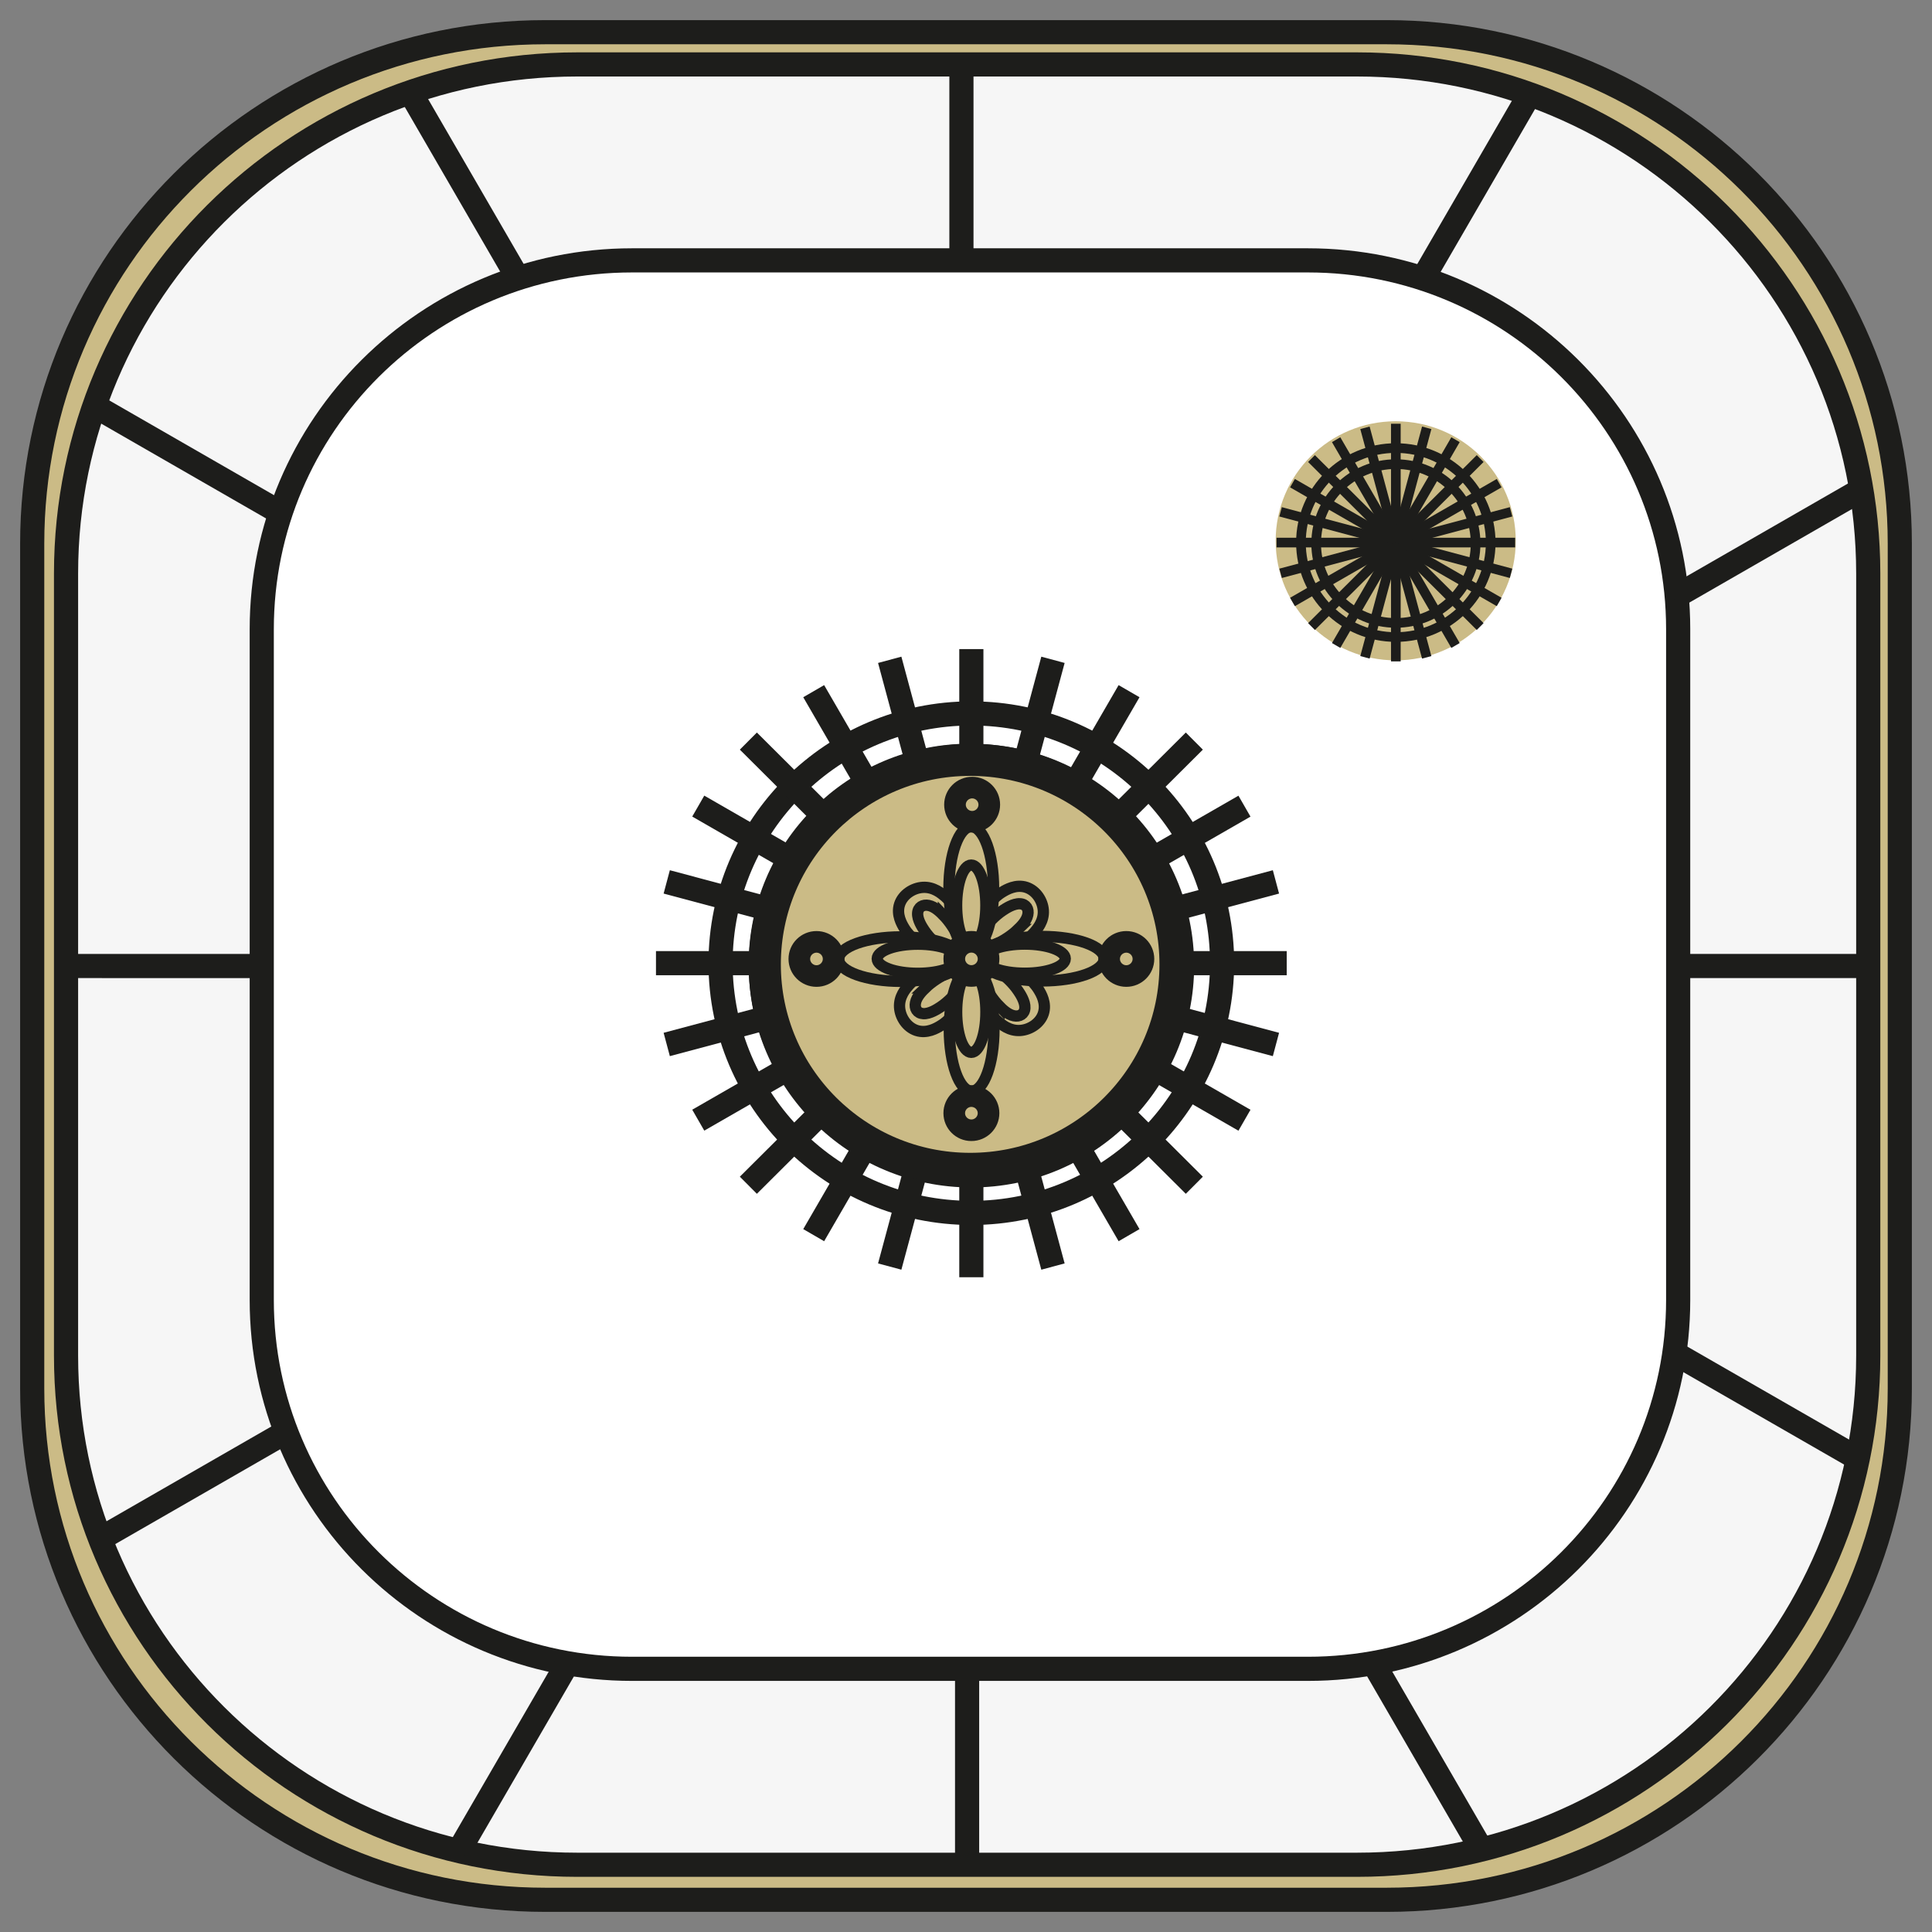 <svg width="60" height="60" viewBox="0 0 60 60" fill="none" xmlns="http://www.w3.org/2000/svg">
<rect x="0" y="0" width="60" height="60" fill="#808080" stroke="none"/>
<path d="M43.069 1H16.931C8.133 1 1 8.111 1 16.883V43.117C1 51.889 8.133 59 16.931 59H43.069C51.867 59 59 51.889 59 43.117V16.883C59 8.111 51.867 1 43.069 1Z" fill="#CBBB86"/>
<path d="M41.642 6.976H18.534C12.161 6.976 6.994 12.127 6.994 18.481V41.519C6.994 47.873 12.161 53.024 18.534 53.024H41.642C48.016 53.024 53.182 47.873 53.182 41.519V18.481C53.182 12.127 48.016 6.976 41.642 6.976Z" fill="#CBBB86"/>
<path d="M43.069 1H16.931C8.133 1 1 8.111 1 16.883V43.117C1 51.889 8.133 59 16.931 59H43.069C51.867 59 59 51.889 59 43.117V16.883C59 8.111 51.867 1 43.069 1Z" stroke="#1D1D1B" stroke-width="0.75" stroke-miterlimit="10"/>
<path d="M41.642 6.976H18.534C12.161 6.976 6.994 12.127 6.994 18.481V41.519C6.994 47.873 12.161 53.024 18.534 53.024H41.642C48.016 53.024 53.182 47.873 53.182 41.519V18.481C53.182 12.127 48.016 6.976 41.642 6.976Z" stroke="#1D1D1B" stroke-width="0.75" stroke-miterlimit="10"/>
<g clip-path="url(#clip0_585_282)">
<path d="M42.144 2.001H17.927C9.159 2.001 2.051 9.08 2.051 17.812V42.101C2.051 50.833 9.159 57.912 17.927 57.912H42.144C50.912 57.912 58.02 50.833 58.02 42.101V17.812C58.02 9.08 50.912 2.001 42.144 2.001Z" fill="#F6F6F6" stroke="#1D1D1B" stroke-width="0.75" stroke-miterlimit="10"/>
<path d="M40.617 8.086H19.629C13.278 8.086 8.129 13.214 8.129 19.539V40.373C8.129 46.699 13.278 51.827 19.629 51.827H40.617C46.968 51.827 52.117 46.699 52.117 40.373V19.539C52.117 13.214 46.968 8.086 40.617 8.086Z" fill="white" stroke="#1D1D1B" stroke-width="0.75" stroke-miterlimit="10"/>
<path d="M30.166 37.668C34.467 37.668 37.953 34.196 37.953 29.912C37.953 25.629 34.467 22.156 30.166 22.156C25.865 22.156 22.378 25.629 22.378 29.912C22.378 34.196 25.865 37.668 30.166 37.668Z" stroke="#1D1D1B" stroke-width="0.75" stroke-miterlimit="10"/>
<path d="M30.166 20.158V29.912" stroke="#1D1D1B" stroke-width="0.75" stroke-miterlimit="10"/>
<path d="M27.631 20.491L30.166 29.912" stroke="#1D1D1B" stroke-width="0.75" stroke-miterlimit="10"/>
<path d="M25.27 21.465L30.166 29.913" stroke="#1D1D1B" stroke-width="0.75" stroke-miterlimit="10"/>
<path d="M23.241 23.015L30.166 29.912" stroke="#1D1D1B" stroke-width="0.75" stroke-miterlimit="10"/>
<path d="M21.685 25.034L30.166 29.912" stroke="#1D1D1B" stroke-width="0.75" stroke-miterlimit="10"/>
<path d="M20.706 27.388L30.166 29.912" stroke="#1D1D1B" stroke-width="0.75" stroke-miterlimit="10"/>
<path d="M20.372 29.912H30.166" stroke="#1D1D1B" stroke-width="0.75" stroke-miterlimit="10"/>
<path d="M20.706 32.437L30.166 29.912" stroke="#1D1D1B" stroke-width="0.75" stroke-miterlimit="10"/>
<path d="M21.685 34.788L30.166 29.912" stroke="#1D1D1B" stroke-width="0.75" stroke-miterlimit="10"/>
<path d="M23.241 36.809L30.166 29.912" stroke="#1D1D1B" stroke-width="0.75" stroke-miterlimit="10"/>
<path d="M25.27 38.359L30.166 29.912" stroke="#1D1D1B" stroke-width="0.75" stroke-miterlimit="10"/>
<path d="M27.631 39.334L30.166 29.912" stroke="#1D1D1B" stroke-width="0.75" stroke-miterlimit="10"/>
<path d="M30.166 39.666V29.912" stroke="#1D1D1B" stroke-width="0.75" stroke-miterlimit="10"/>
<path d="M32.701 39.334L30.166 29.912" stroke="#1D1D1B" stroke-width="0.75" stroke-miterlimit="10"/>
<path d="M35.064 38.359L30.166 29.912" stroke="#1D1D1B" stroke-width="0.75" stroke-miterlimit="10"/>
<path d="M37.091 36.809L30.166 29.912" stroke="#1D1D1B" stroke-width="0.75" stroke-miterlimit="10"/>
<path d="M38.648 34.79L30.166 29.912" stroke="#1D1D1B" stroke-width="0.75" stroke-miterlimit="10"/>
<path d="M39.626 32.437L30.166 29.912" stroke="#1D1D1B" stroke-width="0.75" stroke-miterlimit="10"/>
<path d="M39.96 29.912H30.166" stroke="#1D1D1B" stroke-width="0.75" stroke-miterlimit="10"/>
<path d="M39.626 27.388L30.166 29.912" stroke="#1D1D1B" stroke-width="0.75" stroke-miterlimit="10"/>
<path d="M38.648 25.036L30.166 29.912" stroke="#1D1D1B" stroke-width="0.75" stroke-miterlimit="10"/>
<path d="M37.091 23.015L30.166 29.912" stroke="#1D1D1B" stroke-width="0.75" stroke-miterlimit="10"/>
<path d="M35.064 21.465L30.166 29.913" stroke="#1D1D1B" stroke-width="0.75" stroke-miterlimit="10"/>
<path d="M32.701 20.491L30.166 29.912" stroke="#1D1D1B" stroke-width="0.75" stroke-miterlimit="10"/>
<path d="M30.169 36.503C33.782 36.503 36.71 33.587 36.71 29.989C36.71 26.392 33.782 23.476 30.169 23.476C26.557 23.476 23.629 26.392 23.629 29.989C23.629 33.587 26.557 36.503 30.169 36.503Z" stroke="#1D1D1B" stroke-width="0.75" stroke-miterlimit="10"/>
<path d="M30.129 36.302C33.652 36.302 36.508 33.458 36.508 29.949C36.508 26.441 33.652 23.596 30.129 23.596C26.606 23.596 23.75 26.441 23.75 29.949C23.75 33.458 26.606 36.302 30.129 36.302Z" fill="#CBBB86" stroke="#1D1D1B" stroke-miterlimit="10"/>
<path d="M29.35 27.843C29.871 28.296 30.127 29.214 29.805 29.512C29.464 29.825 28.469 29.461 28.081 28.821C28.01 28.703 27.831 28.405 27.938 28.082C28.04 27.776 28.356 27.577 28.656 27.558C28.995 27.536 29.239 27.748 29.35 27.843Z" fill="#CBBB86" stroke="#1D1D1B" stroke-width="0.35" stroke-miterlimit="10"/>
<path d="M28.224 30.596C28.679 30.076 29.6 29.821 29.899 30.142C30.214 30.482 29.849 31.473 29.205 31.858C29.087 31.93 28.788 32.108 28.464 32.002C28.156 31.9 27.957 31.585 27.937 31.287C27.915 30.948 28.128 30.706 28.224 30.596Z" fill="#CBBB86" stroke="#1D1D1B" stroke-width="0.35" stroke-miterlimit="10"/>
<path d="M30.989 31.716C30.468 31.263 30.212 30.346 30.534 30.048C30.875 29.734 31.87 30.098 32.257 30.739C32.329 30.857 32.508 31.154 32.401 31.478C32.299 31.784 31.983 31.982 31.683 32.002C31.343 32.024 31.1 31.812 30.989 31.716Z" fill="#CBBB86" stroke="#1D1D1B" stroke-width="0.35" stroke-miterlimit="10"/>
<path d="M32.114 28.964C31.659 29.483 30.738 29.738 30.439 29.417C30.124 29.078 30.49 28.087 31.133 27.701C31.251 27.63 31.55 27.451 31.875 27.558C32.182 27.659 32.381 27.974 32.401 28.273C32.423 28.611 32.21 28.854 32.114 28.964Z" fill="#CBBB86" stroke="#1D1D1B" stroke-width="0.35" stroke-miterlimit="10"/>
<path d="M31.027 31.239C30.642 30.845 30.341 30.174 30.483 30.023C30.635 29.862 31.288 30.274 31.622 30.775C31.684 30.867 31.84 31.101 31.829 31.304C31.818 31.497 31.663 31.582 31.487 31.546C31.289 31.507 31.108 31.322 31.027 31.238V31.239Z" fill="#CBBB86" stroke="#1D1D1B" stroke-width="0.35" stroke-miterlimit="10"/>
<path d="M31.611 28.866C31.215 29.249 30.542 29.549 30.39 29.407C30.229 29.256 30.642 28.606 31.145 28.273C31.237 28.212 31.472 28.056 31.677 28.067C31.871 28.078 31.956 28.232 31.92 28.407C31.881 28.605 31.695 28.785 31.61 28.866H31.611Z" fill="#CBBB86" stroke="#1D1D1B" stroke-width="0.35" stroke-miterlimit="10"/>
<path d="M29.3 28.426C29.685 28.821 29.986 29.491 29.843 29.643C29.692 29.803 29.039 29.392 28.704 28.89C28.643 28.799 28.487 28.565 28.498 28.361C28.509 28.168 28.664 28.083 28.84 28.119C29.038 28.158 29.218 28.343 29.3 28.427V28.426Z" fill="#CBBB86" stroke="#1D1D1B" stroke-width="0.35" stroke-miterlimit="10"/>
<path d="M28.739 30.681C29.136 30.298 29.808 29.998 29.961 30.14C30.122 30.291 29.709 30.941 29.206 31.274C29.113 31.335 28.878 31.491 28.674 31.48C28.48 31.469 28.395 31.315 28.431 31.14C28.47 30.942 28.656 30.762 28.741 30.681H28.739Z" fill="#CBBB86" stroke="#1D1D1B" stroke-width="0.35" stroke-miterlimit="10"/>
<path d="M30.163 29.51C30.547 29.51 30.857 28.651 30.857 27.592C30.857 26.532 30.547 25.673 30.163 25.673C29.78 25.673 29.47 26.532 29.47 27.592C29.47 28.651 29.78 29.51 30.163 29.51Z" fill="#CBBB86" stroke="#1D1D1B" stroke-width="0.35" stroke-miterlimit="10"/>
<path d="M27.973 30.477C29.037 30.477 29.899 30.167 29.899 29.786C29.899 29.404 29.037 29.095 27.973 29.095C26.909 29.095 26.047 29.404 26.047 29.786C26.047 30.167 26.909 30.477 27.973 30.477Z" fill="#CBBB86" stroke="#1D1D1B" stroke-width="0.35" stroke-miterlimit="10"/>
<path d="M30.175 33.886C30.558 33.886 30.869 33.027 30.869 31.967C30.869 30.908 30.558 30.049 30.175 30.049C29.792 30.049 29.481 30.908 29.481 31.967C29.481 33.027 29.792 33.886 30.175 33.886Z" fill="#CBBB86" stroke="#1D1D1B" stroke-width="0.35" stroke-miterlimit="10"/>
<path d="M32.366 30.464C33.429 30.464 34.292 30.155 34.292 29.773C34.292 29.392 33.429 29.082 32.366 29.082C31.302 29.082 30.439 29.392 30.439 29.773C30.439 30.155 31.302 30.464 32.366 30.464Z" fill="#CBBB86" stroke="#1D1D1B" stroke-width="0.35" stroke-miterlimit="10"/>
<path d="M30.163 29.374C30.413 29.374 30.617 28.812 30.617 28.12C30.617 27.427 30.413 26.865 30.163 26.865C29.912 26.865 29.709 27.427 29.709 28.12C29.709 28.812 29.912 29.374 30.163 29.374Z" fill="#CBBB86" stroke="#1D1D1B" stroke-width="0.35" stroke-miterlimit="10"/>
<path d="M28.503 30.227C29.198 30.227 29.762 30.024 29.762 29.775C29.762 29.525 29.198 29.323 28.503 29.323C27.807 29.323 27.243 29.525 27.243 29.775C27.243 30.024 27.807 30.227 28.503 30.227Z" fill="#CBBB86" stroke="#1D1D1B" stroke-width="0.35" stroke-miterlimit="10"/>
<path d="M30.164 32.682C30.415 32.682 30.618 32.12 30.618 31.427C30.618 30.735 30.415 30.173 30.164 30.173C29.913 30.173 29.71 30.735 29.71 31.427C29.71 32.12 29.913 32.682 30.164 32.682Z" fill="#CBBB86" stroke="#1D1D1B" stroke-width="0.35" stroke-miterlimit="10"/>
<path d="M31.823 30.224C32.519 30.224 33.083 30.022 33.083 29.772C33.083 29.523 32.519 29.32 31.823 29.32C31.127 29.32 30.564 29.523 30.564 29.772C30.564 30.022 31.127 30.224 31.823 30.224Z" fill="#CBBB86" stroke="#1D1D1B" stroke-width="0.35" stroke-miterlimit="10"/>
<path d="M30.168 30.47C30.552 30.47 30.862 30.161 30.862 29.779C30.862 29.398 30.552 29.088 30.168 29.088C29.785 29.088 29.475 29.398 29.475 29.779C29.475 30.161 29.785 30.47 30.168 30.47Z" fill="#CBBB86" stroke="#1D1D1B" stroke-width="0.35" stroke-miterlimit="10"/>
<path d="M30.168 30.149C30.373 30.149 30.54 29.983 30.54 29.779C30.54 29.575 30.373 29.409 30.168 29.409C29.963 29.409 29.797 29.575 29.797 29.779C29.797 29.983 29.963 30.149 30.168 30.149Z" fill="#CBBB86" stroke="#1D1D1B" stroke-width="0.35" stroke-miterlimit="10"/>
<path d="M30.191 25.681C30.574 25.681 30.884 25.371 30.884 24.99C30.884 24.608 30.574 24.299 30.191 24.299C29.808 24.299 29.497 24.608 29.497 24.99C29.497 25.371 29.808 25.681 30.191 25.681Z" fill="#CBBB86" stroke="#1D1D1B" stroke-width="0.35" stroke-miterlimit="10"/>
<path d="M30.191 25.36C30.396 25.36 30.562 25.194 30.562 24.99C30.562 24.785 30.396 24.62 30.191 24.62C29.986 24.62 29.819 24.785 29.819 24.99C29.819 25.194 29.986 25.36 30.191 25.36Z" fill="#CBBB86" stroke="#1D1D1B" stroke-width="0.35" stroke-miterlimit="10"/>
<path d="M25.357 30.472C25.74 30.472 26.05 30.162 26.05 29.781C26.05 29.399 25.74 29.09 25.357 29.09C24.974 29.09 24.663 29.399 24.663 29.781C24.663 30.162 24.974 30.472 25.357 30.472Z" fill="#CBBB86" stroke="#1D1D1B" stroke-width="0.35" stroke-miterlimit="10"/>
<path d="M25.357 30.151C25.562 30.151 25.728 29.985 25.728 29.781C25.728 29.576 25.562 29.411 25.357 29.411C25.152 29.411 24.985 29.576 24.985 29.781C24.985 29.985 25.152 30.151 25.357 30.151Z" fill="#CBBB86" stroke="#1D1D1B" stroke-width="0.35" stroke-miterlimit="10"/>
<path d="M30.167 35.261C30.55 35.261 30.861 34.952 30.861 34.57C30.861 34.189 30.55 33.879 30.167 33.879C29.784 33.879 29.474 34.189 29.474 34.57C29.474 34.952 29.784 35.261 30.167 35.261Z" fill="#CBBB86" stroke="#1D1D1B" stroke-width="0.35" stroke-miterlimit="10"/>
<path d="M30.167 34.941C30.372 34.941 30.539 34.775 30.539 34.571C30.539 34.366 30.372 34.201 30.167 34.201C29.962 34.201 29.796 34.366 29.796 34.571C29.796 34.775 29.962 34.941 30.167 34.941Z" fill="#CBBB86" stroke="#1D1D1B" stroke-width="0.35" stroke-miterlimit="10"/>
<path d="M34.978 30.472C35.361 30.472 35.672 30.162 35.672 29.781C35.672 29.399 35.361 29.09 34.978 29.09C34.595 29.09 34.284 29.399 34.284 29.781C34.284 30.162 34.595 30.472 34.978 30.472Z" fill="#CBBB86" stroke="#1D1D1B" stroke-width="0.35" stroke-miterlimit="10"/>
<path d="M34.978 30.151C35.183 30.151 35.349 29.985 35.349 29.781C35.349 29.576 35.183 29.411 34.978 29.411C34.773 29.411 34.606 29.576 34.606 29.781C34.606 29.985 34.773 30.151 34.978 30.151Z" fill="#CBBB86" stroke="#1D1D1B" stroke-width="0.35" stroke-miterlimit="10"/>
<path d="M43.345 20.508C45.404 20.508 47.073 18.846 47.073 16.796C47.073 14.745 45.404 13.083 43.345 13.083C41.286 13.083 39.617 14.745 39.617 16.796C39.617 18.846 41.286 20.508 43.345 20.508Z" fill="#CBBB86"/>
<path d="M43.349 19.784C44.976 19.784 46.295 18.47 46.295 16.85C46.295 15.229 44.976 13.915 43.349 13.915C41.721 13.915 40.402 15.229 40.402 16.85C40.402 18.47 41.721 19.784 43.349 19.784Z" stroke="#1D1D1B" stroke-width="0.3" stroke-miterlimit="10"/>
<path d="M43.349 13.16V16.85" stroke="#1D1D1B" stroke-width="0.3" stroke-miterlimit="10"/>
<path d="M42.39 13.286L43.349 16.85" stroke="#1D1D1B" stroke-width="0.3" stroke-miterlimit="10"/>
<path d="M41.495 13.655L43.349 16.85" stroke="#1D1D1B" stroke-width="0.3" stroke-miterlimit="10"/>
<path d="M40.73 14.241L43.349 16.849" stroke="#1D1D1B" stroke-width="0.3" stroke-miterlimit="10"/>
<path d="M40.139 15.005L43.348 16.849" stroke="#1D1D1B" stroke-width="0.3" stroke-miterlimit="10"/>
<path d="M39.77 15.895L43.349 16.85" stroke="#1D1D1B" stroke-width="0.3" stroke-miterlimit="10"/>
<path d="M39.644 16.85H43.349" stroke="#1D1D1B" stroke-width="0.3" stroke-miterlimit="10"/>
<path d="M39.77 17.805L43.349 16.85" stroke="#1D1D1B" stroke-width="0.3" stroke-miterlimit="10"/>
<path d="M40.139 18.695L43.348 16.85" stroke="#1D1D1B" stroke-width="0.3" stroke-miterlimit="10"/>
<path d="M40.73 19.458L43.349 16.85" stroke="#1D1D1B" stroke-width="0.3" stroke-miterlimit="10"/>
<path d="M41.495 20.046L43.349 16.85" stroke="#1D1D1B" stroke-width="0.3" stroke-miterlimit="10"/>
<path d="M42.39 20.414L43.349 16.85" stroke="#1D1D1B" stroke-width="0.3" stroke-miterlimit="10"/>
<path d="M43.349 20.54V16.85" stroke="#1D1D1B" stroke-width="0.3" stroke-miterlimit="10"/>
<path d="M44.308 20.414L43.349 16.85" stroke="#1D1D1B" stroke-width="0.3" stroke-miterlimit="10"/>
<path d="M45.202 20.046L43.349 16.85" stroke="#1D1D1B" stroke-width="0.3" stroke-miterlimit="10"/>
<path d="M45.968 19.458L43.349 16.85" stroke="#1D1D1B" stroke-width="0.3" stroke-miterlimit="10"/>
<path d="M46.558 18.695L43.349 16.85" stroke="#1D1D1B" stroke-width="0.3" stroke-miterlimit="10"/>
<path d="M46.927 17.805L43.349 16.85" stroke="#1D1D1B" stroke-width="0.3" stroke-miterlimit="10"/>
<path d="M47.054 16.85H43.349" stroke="#1D1D1B" stroke-width="0.3" stroke-miterlimit="10"/>
<path d="M46.927 15.895L43.349 16.85" stroke="#1D1D1B" stroke-width="0.3" stroke-miterlimit="10"/>
<path d="M46.558 15.005L43.349 16.849" stroke="#1D1D1B" stroke-width="0.3" stroke-miterlimit="10"/>
<path d="M45.968 14.241L43.349 16.849" stroke="#1D1D1B" stroke-width="0.3" stroke-miterlimit="10"/>
<path d="M45.202 13.655L43.349 16.85" stroke="#1D1D1B" stroke-width="0.3" stroke-miterlimit="10"/>
<path d="M44.308 13.286L43.349 16.85" stroke="#1D1D1B" stroke-width="0.3" stroke-miterlimit="10"/>
<path d="M43.35 19.345C44.717 19.345 45.826 18.241 45.826 16.879C45.826 15.518 44.717 14.414 43.35 14.414C41.983 14.414 40.875 15.518 40.875 16.879C40.875 18.241 41.983 19.345 43.35 19.345Z" stroke="#1D1D1B" stroke-width="0.3" stroke-miterlimit="10"/>
<path d="M12.731 2.851L16.129 8.714" stroke="#1D1D1B" stroke-width="0.75" stroke-miterlimit="10"/>
<path d="M42.627 51.606L46.025 57.469" stroke="#1D1D1B" stroke-width="0.75" stroke-miterlimit="10"/>
<path d="M14.233 57.506L17.633 51.643" stroke="#1D1D1B" stroke-width="0.75" stroke-miterlimit="10"/>
<path d="M44.129 8.751L47.526 2.89" stroke="#1D1D1B" stroke-width="0.75" stroke-miterlimit="10"/>
<path d="M57.865 45.393L51.978 42.009" stroke="#1D1D1B" stroke-width="0.75" stroke-miterlimit="10"/>
<path d="M8.728 15.936L2.843 12.551" stroke="#1D1D1B" stroke-width="0.75" stroke-miterlimit="10"/>
<path d="M3.019 47.843L8.904 44.459" stroke="#1D1D1B" stroke-width="0.75" stroke-miterlimit="10"/>
<path d="M51.978 18.561L57.865 15.175" stroke="#1D1D1B" stroke-width="0.75" stroke-miterlimit="10"/>
<path d="M30.034 52V57.949" stroke="#1D1D1B" stroke-width="0.75" stroke-miterlimit="10"/>
<path d="M8 30.001L2 30" stroke="#1D1D1B" stroke-width="0.75" stroke-miterlimit="10"/>
<path d="M58 30H52" stroke="#1D1D1B" stroke-width="0.75" stroke-miterlimit="10"/>
<path d="M29.858 2V7.949" stroke="#1D1D1B" stroke-width="0.75" stroke-miterlimit="10"/>
</g>
<defs>
<clipPath id="clip0_585_282">
<rect width="58" height="58" fill="white" transform="translate(1 1)"/>
</clipPath>
</defs>
</svg>
